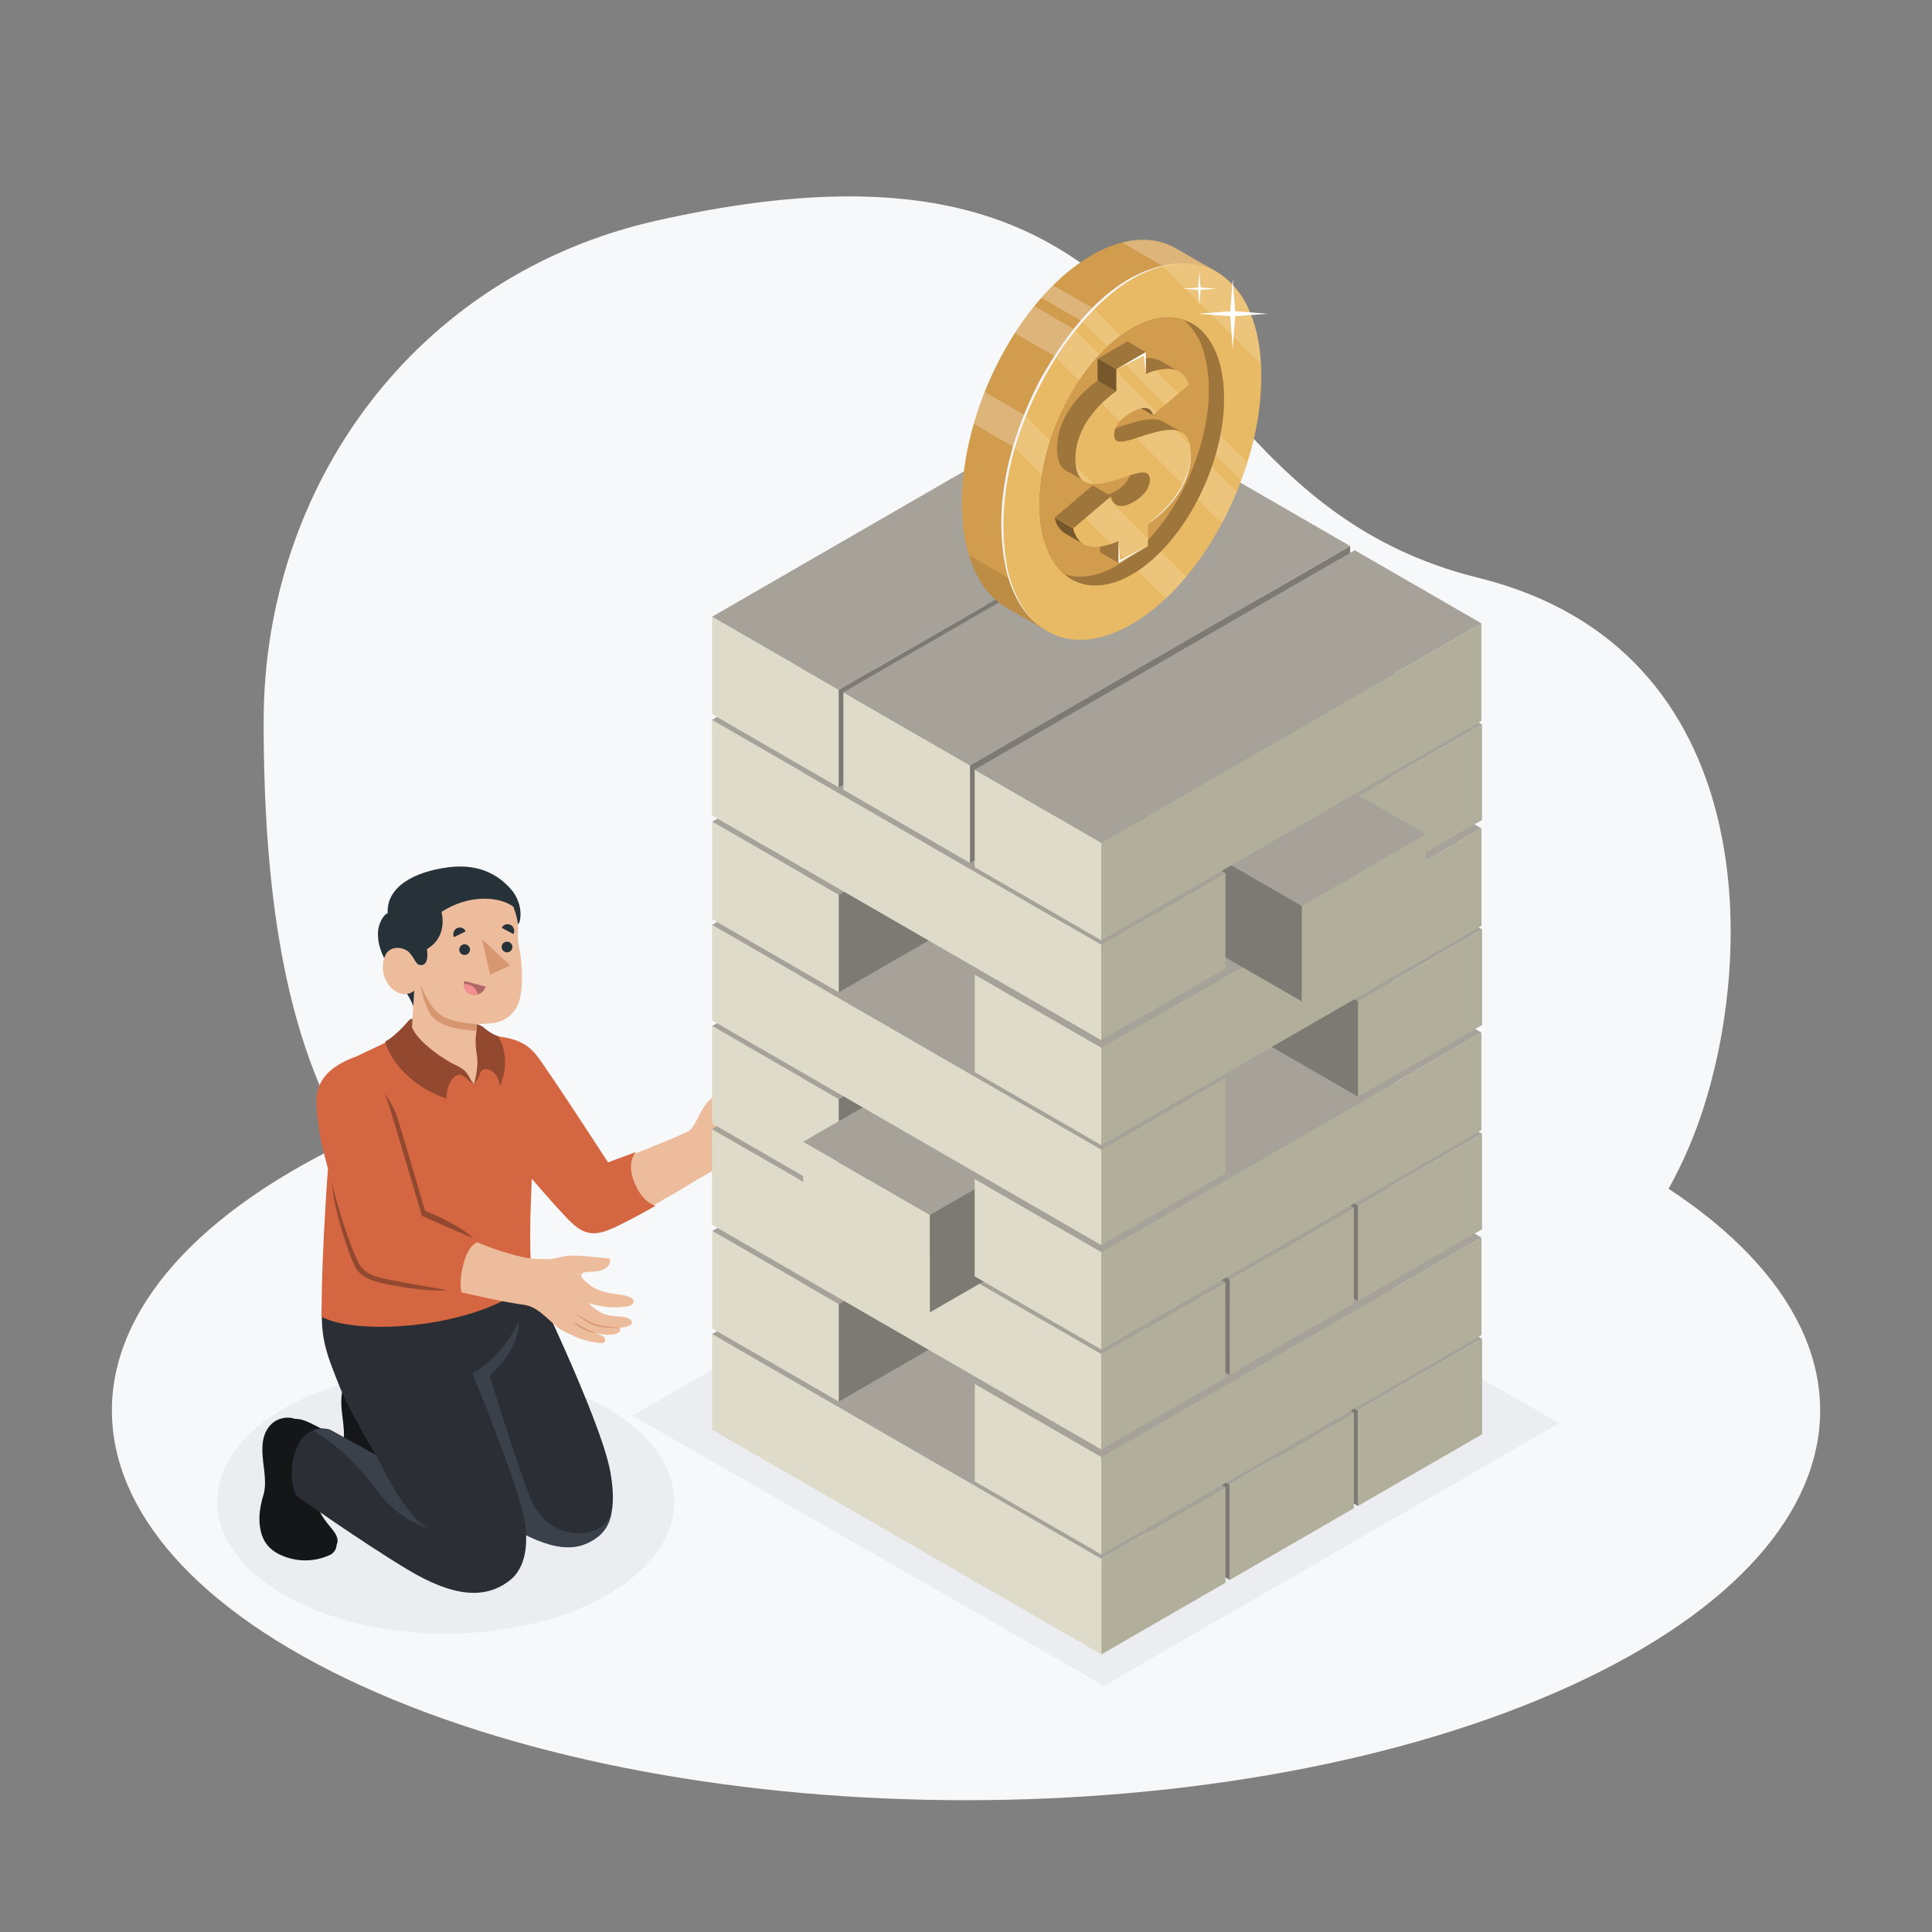 <?xml version="1.0" encoding="UTF-8"?><svg id="a" xmlns="http://www.w3.org/2000/svg" viewBox="0 0 570 570"><rect x="0" y="0" width="570" height="570" fill="#808080" stroke="none"/><rect width="570" height="570" fill="none" stroke-width="0"/><path d="m77.78,212.73c0,103.81,26.45,154.82,98.85,179.98,50.31,17.49,97.18-5.48,165.95,22.42,52.62,21.34,132.71-13.64,158.09-82.69,17.77-48.37,19.87-141.09-64.46-161.95-101.68-25.15-78.04-142.25-242.27-105.45-71.48,15.97-116.15,78.39-116.15,147.69Z" fill="#f7f8f9" stroke-width="0"/><path d="m106.81,497.44c-98.4-44.9-98.4-117.7,0-162.6,98.4-44.9,257.98-44.9,356.39,0,98.41,44.9,98.4,117.7,0,162.6-98.4,44.9-257.98,44.9-356.39,0Z" fill="#f7f8f9" stroke-width="0"/><ellipse cx="131.51" cy="443.04" rx="67.41" ry="38.92" fill="#ecedf0" stroke-width="0"/><polygon points="186.57 417.7 320.77 340.22 459.96 419.89 325.75 497.37 186.57 417.7" fill="#ecedf0" stroke-width="0"/><path d="m119.65,434.98c-1.94-2.65-2.95-4.22-2.92-8.65l-3.73-3.33c-2.15-3.04-1.91-7.67.1-10.81,1.4-2.22,4.02-3.34,6.6-2.83l.88.39c.13-.46-.16-1.26-3.61-3.02s-4.96-2.32-6.61-2.27h0c-2.95-1-6.2.09-7.96,2.65-1.59,2.26-2.06,5.22-1.46,10.13.36,2.89.96,6.75.09,9.59-1.34,4.42-1.59,8.05-.65,11.34s3.11,5.79,7.96,7.27c4.23,1.31,8.79.94,12.75-1.04.94-.63,1.53-1.68,1.59-2.81,1.13-2.34-1.72-4.85-3.02-6.61Z" fill="#141617" stroke-width="0"/><path d="m112.22,411.78c2.78-5,6.51-4.66,6.51-4.66l18.1,9.21s-7.36-13.26-9.54-21.22-1.41-18.31-.13-23.57l28.12,2.13s21.9,44.8,24.76,60.43c1.68,9.2.75,15.63-3.59,19.11-7.36,5.87-15.92,3.35-29.36-4.76-13.63-8.21-35.12-20.88-35.12-20.88,0,0-4.11-7.89.26-15.78Z" fill="#2b2f35" stroke-width="0"/><path d="m147.06,448.5c-13.63-8.21-35.11-20.88-35.11-20.88,0,0-4.13-7.96.24-15.83,2.75-4.95,6.44-4.67,6.51-4.66h0l18.1,9.21h0s-3.34-6.02-6.19-12.38h0l-.34-.78h0l-.32-.74h0c-.5-1.18-.98-2.35-1.41-3.48v-.07c-.14-.37-.27-.73-.4-1.1l24.89-7.81c.29,8.33-8.57,15.97-8.57,15.97,0,0,7.39,24.03,11.86,35.67,3.54,9.13,11.6,11.84,17.43,10.42,3.1-.62,5.65-2.8,6.74-5.77h0c-.14.73-.34,1.45-.58,2.15h0c-.11.34-.25.65-.39.97v.04c-.13.3-.28.58-.43.88l-.07.11c-.15.26-.3.5-.46.73l-.16.21c-.14.19-.28.39-.44.57s-.21.23-.32.34-.23.27-.35.39-.5.46-.76.67c-.87.69-1.82,1.28-2.82,1.77-.71.36-1.46.65-2.22.88-.5.14-1.01.26-1.53.34-.79.13-1.59.19-2.4.19h0c-.52,0-1.05,0-1.59-.09-1.22-.13-2.43-.36-3.61-.68-.93-.26-1.88-.57-2.86-.94-.66-.24-1.34-.51-2.02-.81-3.59-1.61-7.07-3.46-10.41-5.54Z" fill="#3a414a" stroke-width="0"/><path d="m137.66,427.5c-5.35-6.85-20.17-16.24-23.42-18.39,1.16-1.24,2.78-1.96,4.48-1.98h0l9.05,4.61,9.05,4.61s8.74,18.92,15.86,21.8c-5.9-2.09-11.1-5.77-15.02-10.65Z" isolation="isolate" opacity=".15" stroke-width="0"/><path d="m96.37,449.15c-1.95-2.65-2.96-4.23-2.93-8.66l-3.73-3.32c-2.15-3.05-1.9-7.68.1-10.81,1.4-2.22,4.02-3.35,6.6-2.83l.88.39c.13-.47-.15-1.26-3.61-3.03s-4.96-2.32-6.61-2.27h0c-2.95-1-6.2.09-7.96,2.65-1.59,2.26-2.06,5.22-1.45,10.13.35,2.89.95,6.75.08,9.59-1.34,4.38-1.58,8.05-.65,11.33s3.11,5.79,7.91,7.28c4.23,1.3,8.8.93,12.76-1.05.93-.64,1.51-1.69,1.56-2.82,1.18-2.33-1.66-4.83-2.94-6.58Z" fill="#141617" stroke-width="0"/><path d="m88.26,425.74c1.65-3.37,5.51-5.03,9.09-3.91l13.58,7.49s-7.9-12.97-10.9-20.64c-3.54-9.07-6.19-14.45-4.63-27.57l38.02-.65,22.19-2.31c-.65,18.46-16.15,27.15-16.15,27.15,0,0,12.27,30.29,14.73,40.53,2.32,9.64.67,16.9-3.67,20.34-7.36,5.87-16.91,4.94-30.38-3.16-13.63-8.21-32.72-21.72-32.72-21.72,0,0-3.64-7.01.84-15.55Z" fill="#2b2f35" stroke-width="0"/><path d="m111.77,440.45c-8.29-11.41-15.73-16.13-19.52-18.46,1.65-.61,3.45-.68,5.14-.19h0l13.58,7.49s8.74,18.92,15.86,21.8c-5.99-1.91-11.25-5.63-15.06-10.64Z" fill="#3a414a" stroke-width="0"/><path d="m147.43,306.99c7.42.63,9.25,4.09,18.67,17.35,8.7,12.25,13.32,19.12,13.32,19.12,0,0,21.94-8.47,23.94-9.89s3.02-5.84,5.44-8.45,4.63-4.42,6.45-6.24,4.02,1.01,1.81,4.23-3.23,5.03-2.65,5.23,8.05-3.63,9.86-7.65,2.78-2.82,3.91-2.82c0,0,1.15-2.53,3.16-1.52.57.28.76.67.39,3.33,1.26.33,2.11,1.52,2.01,2.82-.1,1.8-.51,3.57-1.2,5.23,0,0,1,1.81-1.41,5.63s-8.06,7.21-14.91,9.62-8.79,4.15-17.05,8.97-14.56,8.29-18.87,10.13c-6.97,3-9.57.42-13.72-4.01-5.16-5.48-17.03-19.78-17.03-19.78l-2.1-31.31Z" fill="#edbc9c" stroke-width="0"/><path d="m147.59,305.85c8.96,1.28,10.42,5.03,14.69,11.18,4.68,6.76,17.11,25.9,17.11,25.9l8.27-3.07s-2.99,2.74-.51,8.96c2.48,6.22,6.3,6.9,6.3,6.9,0,0-6.99,4.01-11.93,6.31s-8.27,2.89-12.53-.95-19.86-22.41-19.86-22.41l-1.54-32.81Z" fill="#d46741" stroke-width="0"/><path d="m157.83,330.09c1.22-17.12-6.13-21.67-10.24-24.24l-19.45-3.54c-4.23.36-12.57,4.42-22.76,9.25-2.96,1.41-4.09,2.98-6,13.4-1.57,8.46-2.53,16.08-3.39,31.54-.59,9.91-1.1,20.14-1.1,32,10.94,5.85,47.25,3.35,62.35-10.61-.88-2.65-.88-13.35-.77-18.47.44-14.16.96-23.94,1.35-29.32Z" fill="#d46741" stroke-width="0"/><path d="m122.31,298.22c-.88-4.48-5.51-9.06-7.63-12.94s-3.3-6.65-3.17-10.21c.07-2.12,1.33-5.01,2.87-5.66-.41-7.71,7.75-12.26,17.98-13.55s15.67,3.45,18.25,6.33c1.79,1.97,2.84,4.5,2.96,7.15,0,1,0,2.77-.83,3.43-.19.16-.61-.04-.78.13s-.15.81-.19,1.06c-.09.72-.34,1.41-.72,2.03-.64.99-1.51,1.82-2.53,2.41-3.28,1.68-6.95,2.29-10.51,3.13l-4.2,1c-.25.06-1.53.18-1.68.4l-9.81,15.28Z" fill="#263238" stroke-width="0"/><path d="m116.89,292.58c3.22,1.77,5.31-.3,5.31-.3l-.82,13.56c2.65,6.08,11.57,7.31,18.45,14.05,0,0,2.7-4.42.49-13.19l.4-4.56c1.79-.02,3.58-.15,5.36-.39,3.68-.7,6.58-3.55,7.33-7.22.95-4.02.7-10.56-.31-15.33-.27-1.22-.37-2.46-.29-3.7.25-3.3-.39-5.2-1.32-7.96-3.98-3.03-13-3.85-21.22,1.49,1.11,4.96-.73,8.97-4.31,10.97.2,1.34.47,4.74-1.77,4.74-1.59,0-1.77-2-3.44-3.72s-5.53-2.09-6.94.56c-1.98,3.72-.44,9.04,3.09,11.02Z" fill="#edbc9c" stroke-width="0"/><polygon points="142.17 277.03 150.51 284.84 144.62 287.56 142.17 277.03" fill="#d69770" stroke-width="0"/><path d="m137.39,274.78l-3.46,1.71c-.46-.98-.07-2.15.88-2.65.93-.46,2.06-.09,2.53.84.02.03.03.07.05.1Z" fill="#263238" stroke-width="0"/><path d="m151.48,275.58l-3.43-1.82c.42-.94,1.53-1.36,2.47-.94.04.02.07.03.11.05.97.52,1.35,1.72.86,2.71Z" fill="#263238" stroke-width="0"/><path d="m140.71,302.14c-5.62-.5-10.07-1.04-13.1-5.03-1.41-2.05-2.59-4.25-3.54-6.55.44,2.88,1.34,5.67,2.65,8.27,1.49,2.56,5.06,4.82,13.86,5.31l.12-1.99Z" fill="#d69770" stroke-width="0"/><path d="m138.66,280.11c.03.87-.65,1.61-1.52,1.64-.87.03-1.61-.65-1.64-1.52-.03-.85.62-1.57,1.47-1.64.89-.05,1.65.63,1.7,1.52,0,0,0,0,0,0Z" fill="#263238" stroke-width="0"/><path d="m137,289.42l6.29,1.68c-.52,1.75-2.33,2.79-4.1,2.35-1.69-.46-2.69-2.21-2.22-3.9.01-.04.03-.09.04-.13Z" fill="#b16668" stroke-width="0"/><path d="m140.99,293.41c-.4-1.92-2.17-3.24-4.12-3.07-.04,1.45.92,2.73,2.32,3.11.59.15,1.22.14,1.8-.04Z" fill="#f28f8f" stroke-width="0"/><path d="m151.17,279.47c-.04.87-.79,1.55-1.66,1.5s-1.54-.79-1.5-1.66c.04-.85.75-1.52,1.61-1.5.88.02,1.58.76,1.56,1.64,0,0,0,.01,0,.02Z" fill="#263238" stroke-width="0"/><path d="m139.82,319.9c-1.77-2.11-1.4-3.82-5.31-5.62s-11.43-7.12-12.95-11.19l.15-2.48s-.56-.27-1.41.81-4.22,4.62-6.68,5.9c1.29,4.85,7.01,13.09,18.1,16.8.13-5.46,3.07-7.79,4.62-6.87s2.52,2.21,3.47,2.66Z" fill="#934930" stroke-width="0"/><path d="m139.82,319.9c.73-2.44,1.31-6.12.88-8.55-.28-1.53-.4-3.09-.36-4.64l.4-4.56c.97.28,1.86.8,2.58,1.51,1.09.89,2.33,1.59,3.65,2.08,0,0,4.31,6.3.49,14.72-.6-5.38-5.03-5.78-5.65-4.19-.44,1.32-1.11,2.55-1.99,3.63Z" fill="#934930" stroke-width="0"/><path d="m160.89,371.43c2.24.29,4.6-.74,6.78-.95,1.93-.1,3.87-.02,5.78.22,2.01.17,4.01.4,6.01.56.5,0,.62.53.56.98-.14.84-.65,1.58-1.4,2-.74.42-1.55.68-2.39.78-.74.12-1.49.19-2.25.21-.79,0-2.65.05-2.46,1.25l-10.65-5.05Z" fill="#edbc9c" stroke-width="0"/><path d="m184.77,382.33c-2.43-.73-7.64-.46-11.08-3.49-.62-.54-2-1.48-2.15-2.34l-10.61-5.05c-4.3,0-5.49,0-13.52-2.45-6.92-2.14-23.48-9.94-23.48-9.94l-9.06-26.36c-2.03-9.11-7.36-18.98-12.71-19.1-12.38,4.42-7.41,15.03-2.65,29.94,3.54,11.18,4.42,17.51,6.88,24.03s2.74,8.44,10.22,9.68c14.03,2.33,25.85,5.95,37.68,7.67,1.55.22,3.4.66,6.4,3.3,1.18,1.03,3.31,3,4.11,3.63,1.11.74,2.3,1.36,3.54,1.86,2.57,1.37,5.4,2.21,8.3,2.46.55.07,1.51.21,1.77-.27.24-.4.2-.91-.09-1.27-.55-.64-1.36-.73-2.58-1.35,1.59.35,3.9.81,5.86.27.4-.12.77-.31,1.1-.57.29-.36.37-.84.22-1.28.66-.06,1.32-.16,1.96-.3.71-.22,2.15-.79,1.38-1.77-1.3-1.61-4.23-.99-7.01-1.64s-5.65-3.49-5.65-3.49c1.74.48,3.52.84,5.31,1.1,2.25.25,6.79.11,7.6-.75s.7-1.78-1.72-2.51Z" fill="#edbc9c" stroke-width="0"/><path d="m182.92,391.69c-2.35-.09-4.69-.41-6.98-.95-1.11-.35-2.17-.85-3.15-1.48l-3.09-1.77c.92.75,1.88,1.45,2.88,2.09.99.68,2.08,1.21,3.23,1.57,2.32.56,4.72.75,7.1.55Z" fill="#d69770" stroke-width="0"/><path d="m175.74,393.28c-1.17-.41-2.3-.92-3.39-1.51-1.1-.55-2.13-1.23-3.26-1.77.92.86,1.94,1.6,3.05,2.19,1.11.61,2.34.98,3.6,1.09Z" fill="#d69770" stroke-width="0"/><path d="m125.37,357.17s-5.44-18.81-7.96-26.91c-.9-2.77-2.24-5.37-3.97-7.7.8,2.07,1.52,4.33,2.25,6.74,2.48,8.09,8.74,29.44,8.74,29.44l15.18,6.63c-3.86-4.05-14.24-8.2-14.24-8.2Z" fill="#934930" stroke-width="0"/><path d="m104.52,311.88c-6.3,2.53-11.64,6.19-11.15,14.15.52,8.65,1.62,11.89,4.62,23.47,3.3,12.71,6.07,19.55,7.67,22.89s4.57,4.36,10.21,5.42,20.34,3.67,20.34,3.67c0,0-1.08-3.11.73-9.28s4.81-5.84,4.81-5.84l-17.31-7.57s-6.25-21.34-8.74-29.44-4.62-14.63-11.18-17.47Z" fill="#d46741" stroke-width="0"/><path d="m115.88,377.76c-5.64-1.03-8.6-2.07-10.21-5.45s-4.37-10.18-7.67-22.89c-.06-.22-.11-.42-.17-.65.49,4.33,1.36,8.6,2.6,12.78,1.96,6.36,2.65,8.69,4.27,12.04s5.07,4.49,10.72,5.55c4.99.95,11.89,1.9,16.65,1.51-4.78-.82-12.47-2.16-16.19-2.9Z" fill="#934930" stroke-width="0"/><polygon points="400.65 444.3 437.27 423.15 437.27 394.96 400.65 416.1 400.65 444.3" fill="#b2ae9c" stroke-width="0"/><polygon points="400.65 416.1 290.78 352.67 290.78 380.86 400.65 444.3 400.65 416.1" fill="#7d7a73" stroke-width="0"/><polygon points="437.27 394.96 327.41 331.52 290.78 352.67 400.65 416.1 437.27 394.96" fill="#a6a299" stroke-width="0"/><polygon points="362.82 466.13 399.44 444.98 399.44 416.79 362.82 437.93 362.82 466.13" fill="#b2ae9c" stroke-width="0"/><polygon points="362.82 437.93 252.96 374.5 252.96 402.69 362.82 466.12 362.82 437.93" fill="#7d7a73" stroke-width="0"/><polygon points="399.44 416.79 289.58 353.35 252.96 374.5 362.82 437.93 399.44 416.79" fill="#a6a299" stroke-width="0"/><polygon points="324.93 488.1 361.55 466.96 361.55 438.76 324.93 459.91 324.93 488.1" fill="#b2ae9c" stroke-width="0"/><polygon points="324.93 459.91 210.08 393.6 210.08 421.8 324.93 488.1 324.93 459.91" fill="#dfdbca" stroke-width="0"/><polygon points="361.55 438.76 246.71 372.46 210.08 393.6 324.93 459.91 361.55 438.76" fill="#a6a299" stroke-width="0"/><polygon points="247.49 413.51 210.12 391.93 210.12 363.16 247.49 384.74 247.49 413.51" fill="#dfdbca" stroke-width="0"/><polygon points="247.49 384.74 359.62 320 359.62 348.77 247.49 413.51 247.49 384.74" fill="#7d7a73" stroke-width="0"/><polygon points="210.12 363.16 322.24 298.43 359.62 320 247.49 384.74 210.12 363.16" fill="#a6a299" stroke-width="0"/><polygon points="324.97 458.63 287.59 437.05 287.59 408.28 324.97 429.86 324.97 458.63" fill="#dfdbca" stroke-width="0"/><polygon points="324.97 429.86 437.08 365.12 437.08 393.9 324.97 458.63 324.97 429.86" fill="#b2ae9c" stroke-width="0"/><polygon points="287.59 408.28 399.71 343.55 437.08 365.12 324.97 429.86 287.59 408.28" fill="#a6a299" stroke-width="0"/><polygon points="400.63 383.82 437.25 362.68 437.25 334.49 400.63 355.63 400.63 383.82" fill="#b2ae9c" stroke-width="0"/><polygon points="400.63 355.63 290.76 292.2 290.76 320.39 400.63 383.82 400.63 355.63" fill="#7d7a73" stroke-width="0"/><polygon points="437.25 334.49 327.38 271.05 290.76 292.2 400.63 355.63 437.25 334.49" fill="#a6a299" stroke-width="0"/><polygon points="362.8 405.65 399.42 384.51 399.42 356.32 362.8 377.46 362.8 405.65" fill="#b2ae9c" stroke-width="0"/><polygon points="362.8 377.46 252.93 314.03 252.93 342.22 362.79 405.65 362.8 377.46" fill="#7d7a73" stroke-width="0"/><polygon points="399.42 356.32 289.55 292.88 252.93 314.03 362.8 377.46 399.42 356.32" fill="#a6a299" stroke-width="0"/><polygon points="324.9 427.63 361.53 406.49 361.53 378.29 324.9 399.44 324.9 427.63" fill="#b2ae9c" stroke-width="0"/><polygon points="324.9 399.44 210.05 333.13 210.05 361.33 324.9 427.63 324.9 399.44" fill="#dfdbca" stroke-width="0"/><polygon points="361.53 378.29 246.68 311.99 210.05 333.13 324.9 399.44 361.53 378.29" fill="#a6a299" stroke-width="0"/><polygon points="247.47 353.04 210.09 331.46 210.09 302.69 247.47 324.26 247.47 353.04" fill="#dfdbca" stroke-width="0"/><polygon points="247.47 324.26 359.59 259.53 359.59 288.3 247.47 353.04 247.47 324.26" fill="#7d7a73" stroke-width="0"/><polygon points="210.09 302.69 322.22 237.96 359.59 259.53 247.47 324.26 210.09 302.69" fill="#a6a299" stroke-width="0"/><polygon points="274.34 387.2 236.96 365.63 236.96 336.86 274.34 358.43 274.34 387.2" fill="#dfdbca" stroke-width="0"/><polygon points="274.34 358.43 386.46 293.7 386.46 322.47 274.34 387.2 274.34 358.43" fill="#7d7a73" stroke-width="0"/><polygon points="236.96 336.86 349.09 272.12 386.46 293.7 274.34 358.43 236.96 336.86" fill="#a6a299" stroke-width="0"/><polygon points="324.94 398.16 287.56 376.58 287.56 347.81 324.94 369.39 324.94 398.16" fill="#dfdbca" stroke-width="0"/><polygon points="324.94 369.39 437.06 304.65 437.06 333.42 324.94 398.16 324.94 369.39" fill="#b2ae9c" stroke-width="0"/><polygon points="287.56 347.81 399.68 283.08 437.06 304.65 324.94 369.39 287.56 347.81" fill="#a6a299" stroke-width="0"/><polygon points="400.65 323.55 437.27 302.41 437.27 274.22 400.65 295.36 400.65 323.55" fill="#b2ae9c" stroke-width="0"/><polygon points="400.65 295.36 290.78 231.93 290.78 260.12 400.65 323.55 400.65 295.36" fill="#7d7a73" stroke-width="0"/><polygon points="437.27 274.22 327.41 210.79 290.78 231.93 400.65 295.36 437.27 274.22" fill="#a6a299" stroke-width="0"/><polygon points="324.93 367.35 361.55 346.21 361.55 318.02 324.93 339.16 324.93 367.35" fill="#b2ae9c" stroke-width="0"/><polygon points="324.93 339.16 210.08 272.87 210.08 301.05 324.93 367.35 324.93 339.16" fill="#dfdbca" stroke-width="0"/><polygon points="361.55 318.02 246.71 251.72 210.08 272.87 324.93 339.16 361.55 318.02" fill="#a6a299" stroke-width="0"/><polygon points="247.49 292.77 210.12 271.19 210.12 242.41 247.49 264 247.49 292.77" fill="#dfdbca" stroke-width="0"/><polygon points="247.49 264 359.62 199.26 359.62 228.04 247.49 292.77 247.49 264" fill="#7d7a73" stroke-width="0"/><polygon points="210.12 242.41 322.24 177.68 359.62 199.26 247.49 264 210.12 242.41" fill="#a6a299" stroke-width="0"/><polygon points="324.97 337.89 287.59 316.31 287.59 287.54 324.97 309.12 324.97 337.89" fill="#dfdbca" stroke-width="0"/><polygon points="324.97 309.12 437.08 244.39 437.08 273.16 324.97 337.89 324.97 309.12" fill="#b2ae9c" stroke-width="0"/><polygon points="287.59 287.54 399.71 222.8 437.08 244.39 324.97 309.12 287.59 287.54" fill="#a6a299" stroke-width="0"/><polygon points="400.63 263.08 437.25 241.94 437.25 213.75 400.63 234.89 400.63 263.08" fill="#b2ae9c" stroke-width="0"/><polygon points="400.63 234.89 290.76 171.46 290.76 199.65 400.63 263.08 400.63 234.89" fill="#7d7a73" stroke-width="0"/><polygon points="437.25 213.75 327.38 150.31 290.76 171.46 400.63 234.89 437.25 213.75" fill="#a6a299" stroke-width="0"/><polygon points="384.06 295.45 420.68 274.3 420.68 246.11 384.06 267.25 384.06 295.45" fill="#b2ae9c" stroke-width="0"/><polygon points="384.06 267.25 274.2 203.82 274.2 232.02 384.06 295.45 384.06 267.25" fill="#7d7a73" stroke-width="0"/><polygon points="420.68 246.11 310.81 182.68 274.2 203.82 384.06 267.25 420.68 246.11" fill="#a6a299" stroke-width="0"/><polygon points="324.9 306.88 361.53 285.74 361.53 257.55 324.9 278.69 324.9 306.88" fill="#b2ae9c" stroke-width="0"/><polygon points="324.9 278.69 210.05 212.39 210.05 240.58 324.9 306.88 324.9 278.69" fill="#dfdbca" stroke-width="0"/><polygon points="361.53 257.55 246.68 191.24 210.05 212.39 324.9 278.69 361.53 257.55" fill="#a6a299" stroke-width="0"/><polygon points="247.47 232.3 210.09 210.71 210.09 181.95 247.47 203.53 247.47 232.3" fill="#dfdbca" stroke-width="0"/><polygon points="247.47 203.53 359.59 138.79 359.59 167.57 247.47 232.3 247.47 203.53" fill="#7d7a73" stroke-width="0"/><polygon points="210.09 181.95 322.22 117.21 359.59 138.79 247.47 203.53 210.09 181.95" fill="#a6a299" stroke-width="0"/><polygon points="286.2 254.6 248.83 233.01 248.83 204.24 286.2 225.83 286.2 254.6" fill="#dfdbca" stroke-width="0"/><polygon points="286.2 225.83 398.33 161.09 398.33 189.87 286.2 254.6 286.2 225.83" fill="#7d7a73" stroke-width="0"/><polygon points="248.83 204.24 360.95 139.51 398.33 161.09 286.2 225.83 248.83 204.24" fill="#a6a299" stroke-width="0"/><polygon points="324.94 277.42 287.56 255.84 287.56 227.07 324.94 248.65 324.94 277.42" fill="#dfdbca" stroke-width="0"/><polygon points="324.94 248.65 437.06 183.91 437.06 212.69 324.94 277.42 324.94 248.65" fill="#b2ae9c" stroke-width="0"/><polygon points="287.56 227.07 399.68 162.33 437.06 183.91 324.94 248.65 287.56 227.07" fill="#a6a299" stroke-width="0"/><path d="m356.38,86.13l2.78-5.8-12.15-7h0c-1.42-.83-2.95-1.47-4.54-1.91-.55-.15-1.12-.28-1.7-.37-2.84-.47-5.74-.39-8.55.23-1.04.22-2.07.5-3.09.83-1.08.35-2.14.76-3.18,1.22-1.4.62-2.77,1.32-4.09,2.1-1.44.88-2.86,1.77-4.26,2.8-1.06.77-2.1,1.59-3.12,2.46-15.08,12.72-26.94,35.41-29.95,57.23-.21,1.49-.37,2.97-.5,4.42-.18,2.11-.27,4.21-.26,6.27,0,1.7.07,3.33.2,4.92.11,1.37.27,2.7.46,3.98s.44,2.5.72,3.69h0c.74,3.27,1.93,6.42,3.54,9.35.33.58.66,1.14,1.02,1.68,1.44,2.24,3.26,4.21,5.38,5.82.63.47,1.3.9,1.98,1.3h0l11.49,6.62,2.54-5.31c.68-.15,1.36-.33,2.05-.53,2.78-.87,5.45-2.05,7.96-3.54,1.62-.95,3.19-1.99,4.7-3.12,2.03-1.51,3.95-3.16,5.77-4.92,12.58-12.1,22.49-31.05,26.13-49.91.54-2.77.93-5.56,1.18-8.37.21-2.32.32-4.62.31-6.87,0-3.26-.27-6.51-.8-9.73-.44-2.57-1.11-5.09-2.02-7.53Z" fill="#d29c4e" stroke-width="0"/><path d="m287.25,125.01l24.64,14.24,3.25-9.38-24.67-14.24c-1.22,3.09-2.3,6.22-3.22,9.39Z" fill="#fff" isolation="isolate" opacity=".25" stroke-width="0"/><path d="m347.01,73.33h0c-1.42-.83-2.95-1.47-4.54-1.91-.55-.15-1.12-.28-1.7-.37-2.84-.47-5.74-.39-8.55.23-.37.08-.75.18-1.13.27l25.35,14.64s0-.04,0-.06l2.78-5.8-12.21-7Z" fill="#fff" isolation="isolate" opacity=".25" stroke-width="0"/><path d="m344.37,109.31l3.25-3.9-36.98-21.27c-1.18,1.16-2.33,2.39-3.45,3.66l37.18,21.51Z" fill="#fff" isolation="isolate" opacity=".25" stroke-width="0"/><path d="m299.38,98.25l32,18.52,3.54-9.21-29.82-17.25c-2.05,2.54-3.96,5.19-5.72,7.94Z" fill="#fff" isolation="isolate" opacity=".25" stroke-width="0"/><path d="m288.64,170.56c.33.58.66,1.14,1.02,1.68,1.44,2.24,3.26,4.21,5.38,5.82.63.47,1.3.9,1.98,1.3h0l11.49,6.62,2.54-5.31h.11l.19-2.18-25.55-14.77c.7,2.37,1.65,4.66,2.85,6.83Z" isolation="isolate" opacity=".1" stroke-width="0"/><path d="m371.34,101.15c-.53-3.35-1.49-6.62-2.85-9.73-1.62-3.85-4.18-7.22-7.45-9.81-1.99-1.53-4.27-2.66-6.69-3.32-.55-.14-1.12-.27-1.7-.37-2.84-.46-5.74-.38-8.55.24-1.04.22-2.07.5-3.09.83-1.08.35-2.14.76-3.18,1.22-1.4.61-2.77,1.31-4.09,2.08-1.47.86-2.89,1.8-4.26,2.8-1.05.77-2.1,1.58-3.12,2.46-15.03,12.72-26.94,35.37-29.95,57.23-.21,1.49-.37,2.96-.49,4.42-.19,2.1-.27,4.2-.27,6.27,0,1.69.08,3.33.2,4.92.11,1.37.27,2.65.46,3.97s.44,2.51.72,3.7h0c.74,3.27,1.93,6.42,3.54,9.36.33.57.66,1.14,1.02,1.68,1.44,2.24,3.26,4.21,5.38,5.82,3.08,2.3,6.77,3.63,10.61,3.8,2.87.13,5.75-.24,8.49-1.11,2.78-.86,5.45-2.05,7.96-3.54,1.62-.95,3.19-1.99,4.7-3.12,2.02-1.52,3.95-3.16,5.77-4.92,12.58-12.1,22.49-31.05,26.13-49.91.54-2.77.93-5.56,1.18-8.37.21-2.32.32-4.62.31-6.88.01-3.25-.24-6.51-.77-9.72Z" fill="#e9ba65" stroke-width="0"/><path d="m302.38,122.52c-1.22,3.08-2.3,6.19-3.21,9.37l44.74,44.75.61-.57c1.93-1.87,3.76-3.85,5.48-5.92l-47.62-47.62Z" fill="#fff" isolation="isolate" opacity=".15" stroke-width="0"/><path d="m317.02,97.2c-2.06,2.54-3.97,5.2-5.73,7.96l49.25,49.25c1.62-3.04,3.08-6.15,4.38-9.34l-47.9-47.87Z" fill="#fff" isolation="isolate" opacity=".15" stroke-width="0"/><path d="m322.61,91.01c-1.18,1.18-2.34,2.41-3.47,3.69l47.08,47.09c.66-1.77,1.28-3.54,1.84-5.31l-45.45-45.47Z" fill="#fff" isolation="isolate" opacity=".15" stroke-width="0"/><path d="m372.04,107.5h0c-.05-.88-.12-1.77-.21-2.65,0-.29-.06-.58-.09-.88s-.07-.59-.11-.88c-.09-.65-.18-1.29-.28-1.92-.53-3.35-1.49-6.62-2.85-9.73-1.62-3.85-4.18-7.23-7.45-9.82-1.99-1.53-4.27-2.66-6.69-3.32-.55-.14-1.12-.27-1.7-.37-2.84-.46-5.74-.38-8.55.24l-1.13.27,29.07,29.07Z" fill="#fff" isolation="isolate" opacity=".15" stroke-width="0"/><path d="m361.13,117.49v1.95c-.73,18.76-11.65,39.79-25.37,48.93l-.37.24c-.48.32-.96.61-1.46.88-2.62,1.58-5.53,2.64-8.55,3.11-6.39.88-11.73-1.94-15.03-7.67-2.15-4-3.36-8.44-3.54-12.98-.07-.99-.11-2.01-.11-3.05,0-.96,0-1.94.08-2.91.12-2.07.35-4.14.7-6.19,2.36-14.47,10.11-29.23,19.96-38.14,1.36-1.24,2.81-2.39,4.33-3.43.71-.49,1.42-.94,2.14-1.35s1.23-.67,1.83-.97c.17-.08.34-.17.51-.24,4.08-1.89,7.9-2.44,11.26-1.77,5.74,1.11,10.15,5.68,12.26,12.97.94,3.45,1.4,7.02,1.35,10.6Z" fill="#9e753b" stroke-width="0"/><path d="m356.62,116.82v-1.96c.04-3.58-.42-7.16-1.37-10.61-.96-3.78-3-7.19-5.86-9.83-.61-.22-1.24-.39-1.88-.51-3.36-.65-7.18-.1-11.26,1.77-.18.07-.34.16-.51.24-.6.3-1.21.62-1.83.97s-1.43.88-2.14,1.35c-1.52,1.04-2.97,2.19-4.33,3.43-9.83,8.84-17.58,23.66-19.97,38.15-.34,2.05-.58,4.12-.7,6.19-.05.97-.08,1.95-.08,2.91s0,2.06.11,3.05c.17,4.54,1.38,8.98,3.54,12.98.94,1.66,2.16,3.16,3.59,4.42,2.23.76,4.61.97,6.94.62,3.02-.47,5.93-1.52,8.55-3.1.5-.28.97-.58,1.46-.88l.37-.24c13.69-9.14,24.62-30.18,25.39-48.94Z" fill="#d29c4e" stroke-width="0"/><path d="m352.65,77.92c-16.46-1.86-29.84,11.78-38.78,24.03-12.91,19.02-21.08,43.11-16.61,66.1h0c1.46,6.4,4.42,12.83,9.73,16.91-5.45-4-8.61-10.42-10.14-16.86h0c-4.1-18.84,1.06-38.65,9.73-55.52,9.18-16.67,24.84-36.93,46.08-34.66Z" fill="#f5f5f5" stroke-width="0"/><polygon points="340.19 122.54 334.73 119.38 345.3 110.36 350.77 113.51 340.19 122.54" isolation="isolate" opacity=".35" stroke-width="0"/><path d="m343.55,124.63c-2.79-1.99-7.65-.49-11.76.8-.99.34-1.88.63-2.65.88-.26.6-.4,1.25-.41,1.91,0,3.18,2.7,2.32,8.57.38,1.98-.68,4.01-1.21,6.07-1.59.18,1.62,1.3,3.09,5.69.78l-5.51-3.17Z" fill="#9e753b" stroke-width="0"/><polygon points="330.01 166.08 324.54 162.92 324.54 156.47 330.01 159.63 330.01 166.08" fill="#9e753b" stroke-width="0"/><path d="m339.27,141.58c0,2.56-1.93,4.85-4.78,6.52-4.56,2.65-6.33.49-6.72-1.62l-.96-.56c.78-.24,1.52-.57,2.22-.99,1.97-1.02,3.53-2.68,4.42-4.7,3.4-1.11,5.83-1.54,5.83,1.35Z" fill="#9e753b" stroke-width="0"/><path d="m318.94,157.4c-.61-.35-1.3-.52-2-.49-.11-.32-.2-.66-.29-1.03l-5.46-3.16c.29,1.93,1.41,3.63,3.06,4.67h0l5.46,3.15s.93-2.04-.76-3.15Z" fill="#77582c" stroke-width="0"/><path d="m337.27,128.6c-5.87,1.94-8.57,2.8-8.57-.38,0-.66.15-1.31.41-1.91-4.01,1.24-5.87,1.4-5.87-1.25,0-1.95,1.31-4.34,4.93-6.45,3.86-2.24,6.02-1.72,6.56.77l10.61-9.02c-.04-.13-.1-.26-.15-.39.66-.15,1.3-.39,1.88-.73l-4.36-2.59-.42-.25h-.06c-1.29-.62-2.73-.86-4.16-.68-1.89.22-3.73.73-5.46,1.5v-.18l5.45-3.15-5.46-3.17h0l-3.7,2.16-5.02,2.92h0v6.45c-7.4,5.39-12.03,12.44-12.03,20.06,0,3.47.94,5.44,2.45,6.45h.07c.13.08.27.16.41.22l4.57,2.58c.13-.7.04-1.42-.27-2.06,1.45-.19,2.88-.51,4.28-.94,5.56-1.68,10.5-4.32,10.5-.2,0,.62-.11,1.23-.33,1.81,3.37-1.11,5.8-1.54,5.8,1.35,0,2.56-1.93,4.85-4.78,6.52-4.56,2.65-6.33.49-6.72-1.62h0l-.96-.56-4.5-2.65-11.11,9.42,5.46,3.16c.18.81.46,1.59.84,2.33,2.46-.09,4.87-.69,7.07-1.77v2.65l8.65-1.18v-6.45c7.48-5.52,12.65-12.96,12.65-20.73.04-1.33-.17-2.65-.62-3.9-2.53.12-5.46,1.03-8.01,1.85Z" fill="#9e753b" stroke-width="0"/><path d="m345.22,126.82c-2.48.05-5.37.95-7.96,1.77-5.87,1.94-8.57,2.8-8.57-.38,0-.66.15-1.31.41-1.91.63-1.49,2.02-3.08,4.54-4.54,3.86-2.24,6.01-1.71,6.55.78l10.61-9.03c-1.02-3.05-3.08-4.63-6.14-4.7-2.28.05-4.53.57-6.6,1.54v-6.44l-5.5,3.15-3.25,1.89v6.45c-7.41,5.39-12.04,12.44-12.04,20.05-.04,1.41.18,2.83.66,4.16,1.64,4.09,6.12,3.54,10.83,2.14,1.66-.5,3.27-1.09,4.7-1.55,3.37-1.11,5.8-1.54,5.8,1.35,0,2.56-1.93,4.85-4.78,6.52-4.56,2.65-6.33.49-6.72-1.62l-11.11,9.43c.18.81.46,1.59.84,2.33,1.45,2.71,4.03,3.46,7.07,3.06,1.89-.29,3.73-.84,5.47-1.64v6.45l8.64-4.99v-6.49c7.49-5.51,12.65-12.95,12.65-20.73-.02-5.61-2.67-7.14-6.11-7.06Z" fill="#e9ba65" stroke-width="0"/><path d="m327,147.13l-6.82,5.77,7.58,7.59c.74-.25,1.49-.53,2.25-.88v3.15l2.11,2.12,6.53-3.77v-2.3l-11.65-11.68Z" fill="#fff" isolation="isolate" opacity=".15" stroke-width="0"/><path d="m345.22,126.82c-2.48.05-5.37.95-7.96,1.77l-1.9.62,13.66,13.66c1.46-2.78,2.25-5.86,2.29-8.99,0-.89-.07-1.78-.25-2.65l-4.32-4.33c-.5-.06-1.01-.09-1.52-.07Z" fill="#fff" isolation="isolate" opacity=".15" stroke-width="0"/><path d="m330.43,124.28c.93-1,2.02-1.85,3.21-2.52,3.86-2.24,6.01-1.71,6.55.78l1.17-1-12.04-12.04v5.92c-1.49,1.08-2.89,2.26-4.21,3.54l5.32,5.32Z" fill="#fff" isolation="isolate" opacity=".15" stroke-width="0"/><path d="m340.94,109.35c-.99.27-1.96.6-2.9,1v-3.91l-1.61-1.6-3.86,2.21-.67.39,11.95,11.99,3.86-3.3-6.78-6.78Z" fill="#fff" isolation="isolate" opacity=".15" stroke-width="0"/><path d="m322.64,142.78l-5.23-5.23c.09.71.27,1.41.52,2.08.73,1.95,2.62,3.22,4.7,3.15Z" fill="#fff" isolation="isolate" opacity=".15" stroke-width="0"/><polygon points="329.32 115.42 323.84 112.26 323.84 105.81 329.32 108.97 329.32 115.42" fill="#77582c" stroke-width="0"/><path d="m338.65,154.6l.88-.67c.27-.21.59-.48.95-.8s.78-.65,1.2-1.06.88-.82,1.37-1.32l.73-.73.73-.8c.26-.27.5-.55.73-.84s.5-.58.73-.88c.47-.62.95-1.24,1.36-1.9s.84-1.33,1.23-1.99.72-1.35.99-2.03.53-1.34.77-1.97l.28-.94c.04-.15.09-.3.12-.45s.07-.29.1-.43c.12-.57.25-1.11.3-1.58s.13-.88.14-1.23c.04-.69.06-1.08.06-1.08v1.08c0,.41-.04.83-.1,1.24-.05.54-.13,1.07-.25,1.6,0,.14-.06.29-.09.44s-.08.3-.12.45c-.08.31-.17.63-.26.95-.22.68-.47,1.35-.75,2-.27.69-.63,1.37-.98,2.06s-.77,1.37-1.23,2.02-.88,1.28-1.38,1.9c-.24.31-.5.6-.74.88s-.49.57-.74.88l-.74.8-.74.73c-.48.49-.96.88-1.41,1.29s-.88.73-1.24,1.03-.71.55-.99.75l-.93.61Z" fill="#fff" stroke-width="0"/><polygon points="329.32 108.97 338.03 103.9 338.03 110.35 337.44 104.95 329.32 108.97" fill="#fafafa" stroke-width="0"/><polygon points="330.01 159.63 330.47 165.23 338.65 161.09 330.01 166.08 330.01 159.63" fill="#fafafa" stroke-width="0"/><polygon points="362.96 91.83 363.69 82.24 364.42 91.83 374.01 92.57 364.42 93.29 363.69 102.89 362.96 93.29 353.36 92.57 362.96 91.83" fill="#fff" stroke-width="0"/><polygon points="353.5 84.82 353.85 80.17 354.21 84.82 358.86 85.18 354.21 85.53 353.85 90.18 353.5 85.53 348.85 85.18 353.5 84.82" fill="#fff" stroke-width="0"/></svg>